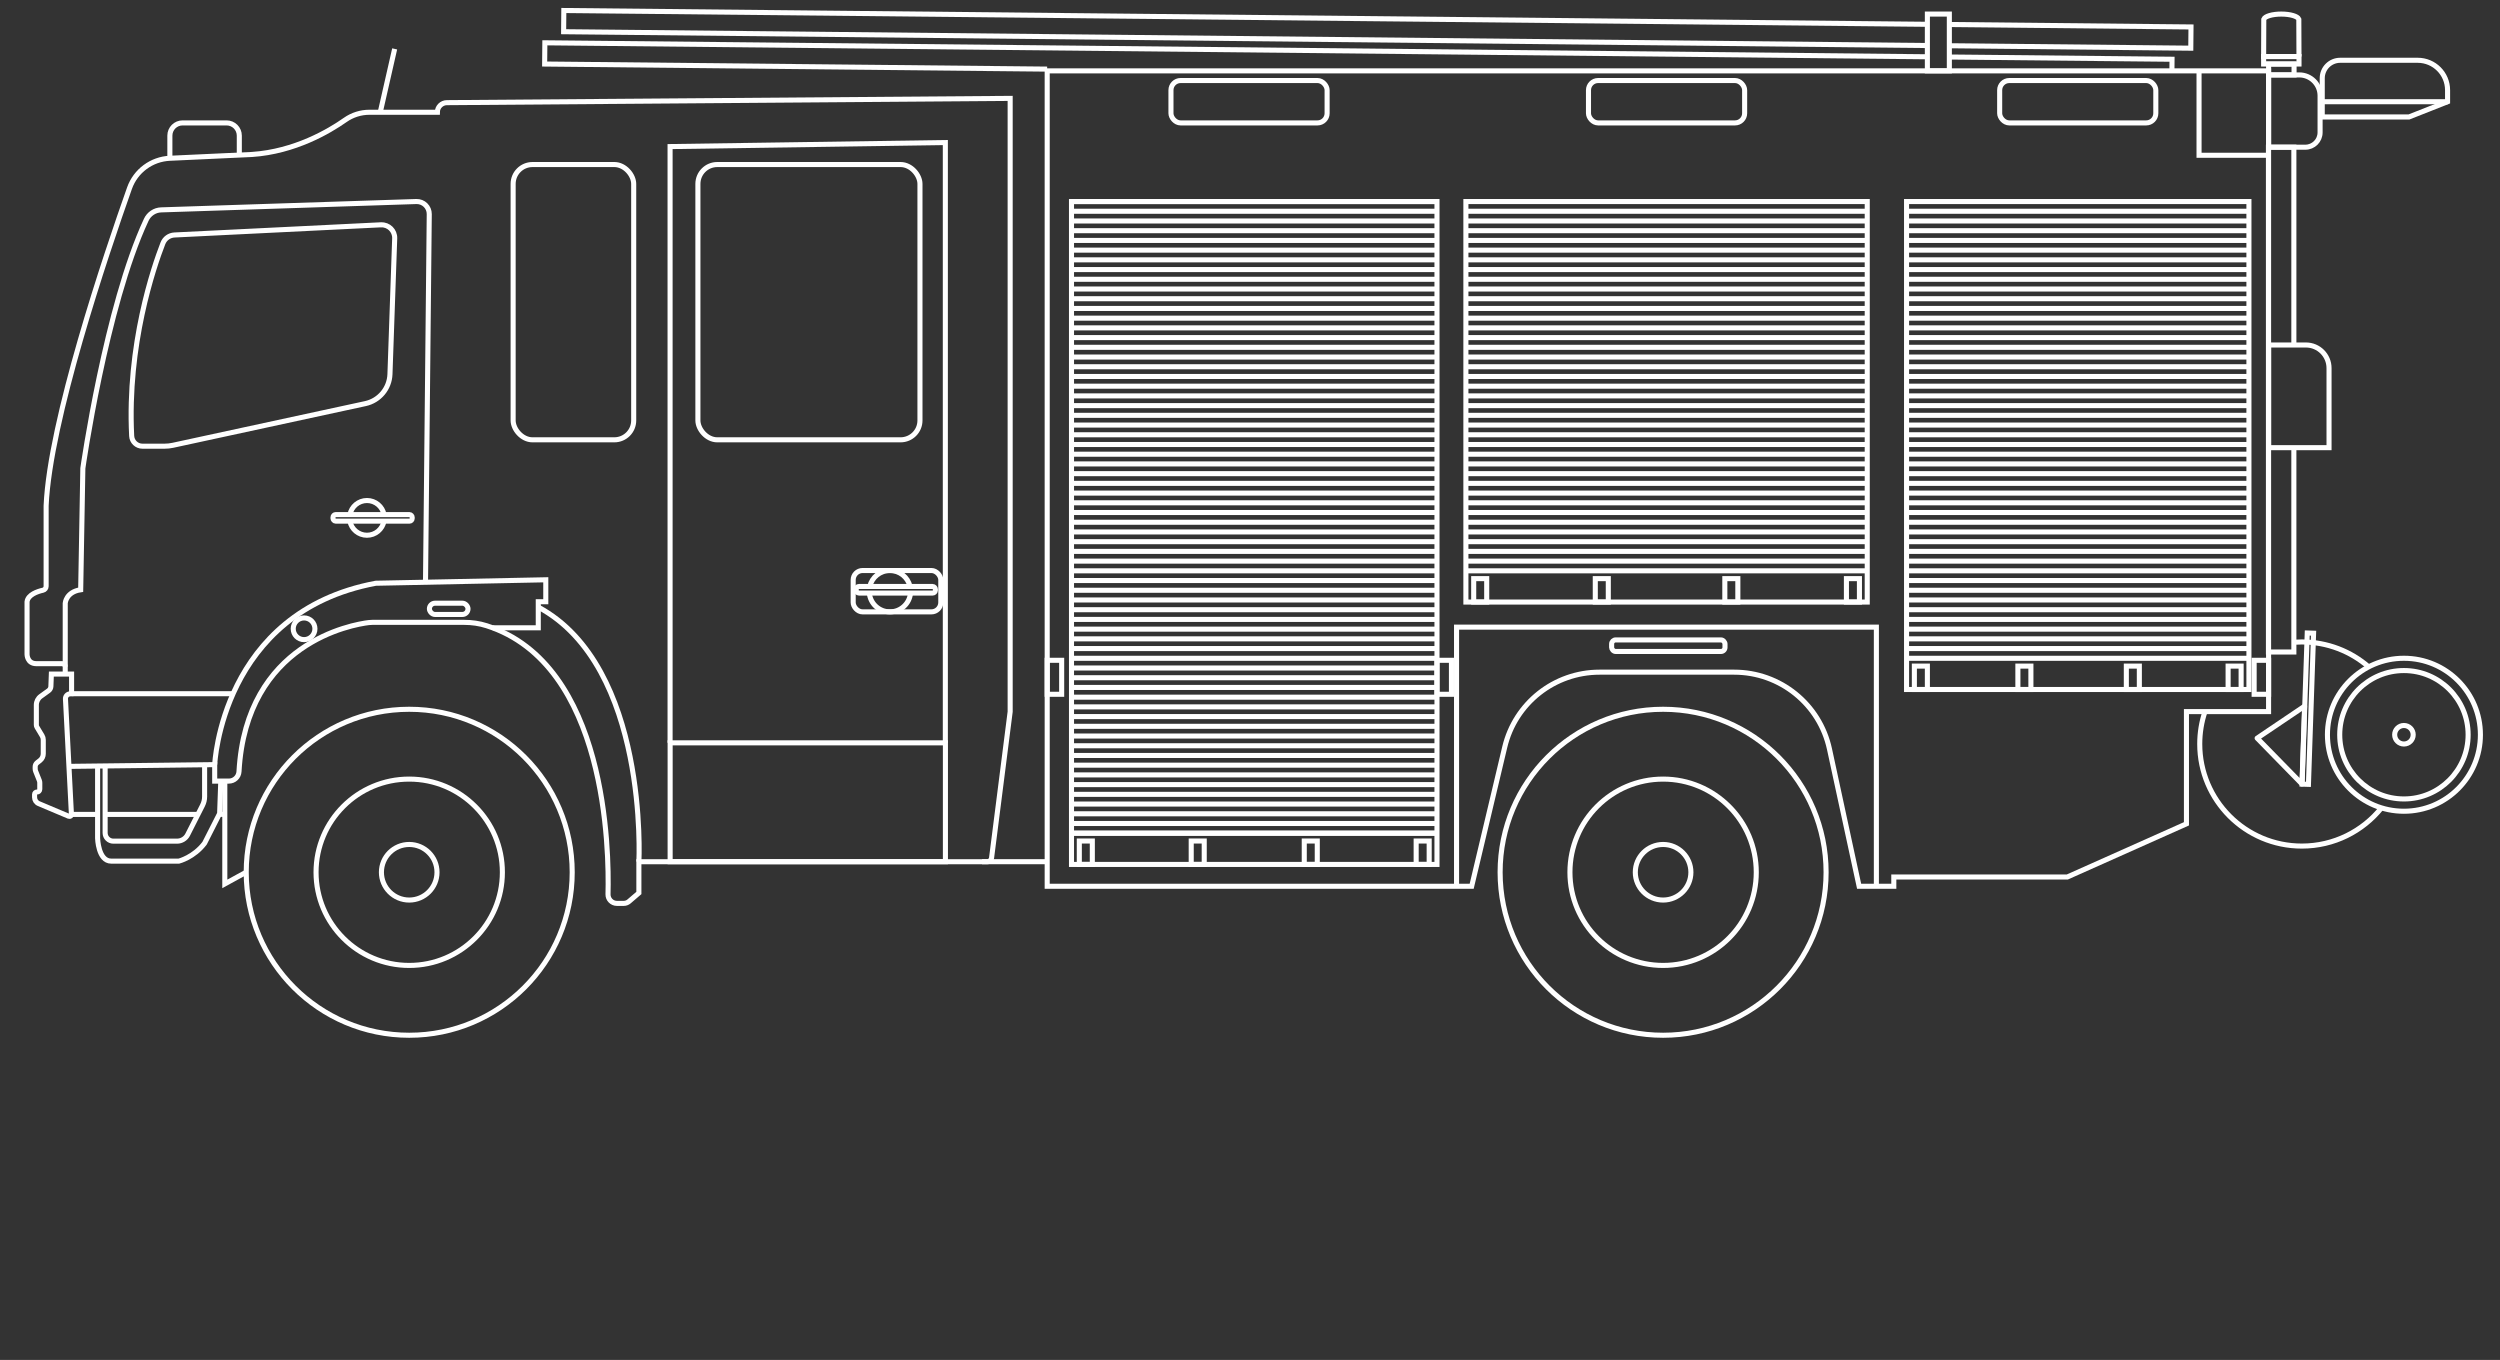 <?xml version="1.0" encoding="UTF-8" standalone="no"?>
<svg
   xmlns:dc="http://purl.org/dc/elements/1.1/"
   xmlns:cc="http://creativecommons.org/ns#"
   xmlns:rdf="http://www.w3.org/1999/02/22-rdf-syntax-ns#"
   xmlns:svg="http://www.w3.org/2000/svg"
   xmlns="http://www.w3.org/2000/svg"
   xmlns:sodipodi="http://sodipodi.sourceforge.net/DTD/sodipodi-0.dtd"
   xmlns:inkscape="http://www.inkscape.org/namespaces/inkscape"
   id="Ebene_2"
   viewBox="0 0 1101.94 599.44"
   version="1.1"
   sodipodi:docname="vector-1-46.svg"
   inkscape:version="0.92.4 (5da689c313, 2019-01-14)">
  <rect x="0" y="0" width="1101.94" height="599.44" fill="#333333" stroke="none"/>
  <sodipodi:namedview
     pagecolor="#ffffff"
     bordercolor="#666666"
     borderopacity="1"
     objecttolerance="10"
     gridtolerance="10"
     guidetolerance="10"
     inkscape:pageopacity="0"
     inkscape:pageshadow="2"
     inkscape:window-width="1920"
     inkscape:window-height="1017"
     id="namedview1749"
     showgrid="false"
     inkscape:zoom="0.91441205"
     inkscape:cx="417.74878"
     inkscape:cy="198.96818"
     inkscape:window-x="-8"
     inkscape:window-y="-8"
     inkscape:window-maximized="1"
     inkscape:current-layer="Ebene_2" />
  <defs
     id="defs1286">
    <style
       id="style1284">.cls-1{stroke-linejoin:round;}.cls-1,.cls-2{fill:none;stroke:#fff;stroke-width:1.6px;}.cls-2{stroke-miterlimit:10;}</style>
  </defs>
  <rect
     class="cls-2"
     x="307.617"
     y="72.525"
     width="97.88"
     height="121.338"
     rx="8.534"
     ry="8.534"
     id="rect1288"
     style="fill:none;stroke:#ffffff;stroke-width:2.235;stroke-miterlimit:9.974;stroke-dasharray:none" />
  <rect
     class="cls-2"
     x="226.175"
     y="72.525"
     width="53.144"
     height="121.338"
     rx="8.534"
     ry="8.534"
     id="rect1290"
     style="fill:none;stroke:#ffffff;stroke-width:2.235;stroke-miterlimit:9.974;stroke-dasharray:none" />
  <path
     class="cls-2"
     d="m 167.915,99.091 -91.02,4.485 c -2.271,0.115 -4.256,1.537 -5.082,3.659 -4.141,10.668 -15.795,44.667 -13.776,84.929 0.126,2.524 2.214,4.508 4.737,4.508 h 9.773 c 1.216,0 2.443,-0.126 3.636,-0.39 l 84.861,-18.376 c 6.148,-1.331 10.622,-6.676 10.84,-12.962 l 2.088,-59.889 c 0.115,-3.372 -2.673,-6.125 -6.045,-5.953 z"
     id="path1292"
     inkscape:connector-curvature="0"
     style="fill:none;stroke:#ffffff;stroke-width:2.235;stroke-miterlimit:9.974;stroke-dasharray:none" />
  <path
     class="cls-2"
     d="m 28.752,297.099 h 2.799 v 8.672 l -0.769,0.069 c -1.136,0.103 -1.984,1.09 -1.927,2.225 l 2.627,50.907 c 0.034,0.619 -0.596,1.067 -1.17,0.826 l -13.237,-5.586 c -1.113,-0.47 -1.835,-1.56 -1.835,-2.764 v -1.285 c 0,-0.585 0.47,-1.055 1.055,-1.055 v 0 c 0.688,0 1.239,-0.562 1.239,-1.239 v -2.822 c 0,-0.344 -0.069,-0.688 -0.195,-1.021 l -1.629,-4.084 c -0.138,-0.344 -0.206,-0.711 -0.206,-1.09 v -0.883 c 0,-0.688 0.321,-1.342 0.86,-1.778 l 1.273,-0.998 c 0.906,-0.711 1.434,-1.801 1.434,-2.959 v -6.148 c 0,-0.619 -0.172,-1.227 -0.482,-1.755 l -2.306,-3.843 c -0.172,-0.287 -0.264,-0.619 -0.264,-0.952 v -8.81 c 0,-1.503 0.723,-2.925 1.95,-3.808 l 3.453,-2.489 c 0.608,-0.436 0.986,-1.136 1.009,-1.881 l 0.206,-5.437 h 6.114 v -3.246 c 0,-0.734 -0.596,-1.342 -1.342,-1.342 H 16.008 c -4.084,0 -4.084,-4.084 -4.084,-4.084 v -23.194 c 0.379,-3.177 4.714,-4.577 7.009,-5.093 0.826,-0.184 1.399,-0.918 1.399,-1.766 v -35.456 c 1.606,-37.383 26.36,-110.67 36.752,-139.989 2.696,-7.605 9.727,-12.813 17.78,-13.18 l 36.213,-1.675 c 18.858,-1.273 33.999,-10.232 41.1,-15.233 3.132,-2.202 6.859,-3.372 10.691,-3.372 h 29.904 c 0,-2.329 1.881,-4.221 4.21,-4.233 l 248.273,-1.881 v 270.331 l -8.19,64.408 c -0.126,0.998 -0.975,1.732 -1.973,1.732 H 281.602 v 13.765 l -4.347,3.728 c -0.642,0.551 -1.468,0.86 -2.329,0.86 h -2.994 c -2.214,0 -3.992,-1.812 -3.934,-4.026 C 268.514,374.94 267.55,292.786 214.509,275.81 c -3.2,-1.021 -6.55,-1.491 -9.899,-1.491 h -40.457 c -0.528,0 -1.055,0.035 -1.571,0.092 -7.032,0.86 -54.062,8.718 -57.239,65.67 v 0 c -0.138,2.363 -2.099,4.21 -4.474,4.21 h -6.24 c 0,0 0,-7.261 0,-7.261 l -64.259,0.769"
     id="path1294"
     inkscape:connector-curvature="0"
     style="fill:none;stroke:#ffffff;stroke-width:2.235;stroke-miterlimit:9.974;stroke-dasharray:none" />
  <rect
     class="cls-2"
     x="295.378"
     y="327.428"
     width="121.338"
     height="52.387"
     id="rect1296"
     style="fill:none;stroke:#ffffff;stroke-width:2.235;stroke-miterlimit:9.974;stroke-dasharray:none" />
  <polyline
     class="cls-2"
     points="326.72 408.31 326.72 179.2 432.5 177.65 432.5 408.31"
     id="polyline1298"
     transform="matrix(1.147,0,0,1.147,-79.394,-140.934)"
     style="fill:none;stroke:#ffffff;stroke-width:1.948;stroke-miterlimit:9.974;stroke-dasharray:none" />
  <path
     class="cls-2"
     d="m 94.64,336.995 c 0,0 2.937,-67.173 70.992,-79.917 l 74.938,-1.526 v 9.681 h -3.315 v 11.471 h -20.062"
     id="path1300"
     inkscape:connector-curvature="0"
     style="fill:none;stroke:#ffffff;stroke-width:2.235;stroke-miterlimit:9.974;stroke-dasharray:none" />
  <path
     class="cls-2"
     d="m 281.613,379.815 c 0,0 4.393,-86.031 -44.357,-112.218"
     id="path1302"
     inkscape:connector-curvature="0"
     style="fill:none;stroke:#ffffff;stroke-width:2.235;stroke-miterlimit:9.974;stroke-dasharray:none" />
  <circle
     class="cls-2"
     cx="134.031"
     cy="277.152"
     r="4.783"
     id="circle1304"
     style="fill:none;stroke:#ffffff;stroke-width:2.235;stroke-miterlimit:9.974;stroke-dasharray:none" />
  <rect
     class="cls-2"
     x="189.274"
     y="265.876"
     width="17.011"
     height="4.967"
     rx="2.489"
     ry="2.489"
     id="rect1306"
     style="fill:none;stroke:#ffffff;stroke-width:2.235;stroke-miterlimit:9.974;stroke-dasharray:none" />
  <line
     class="cls-2"
     x1="31.551"
     y1="305.771"
     x2="102.75"
     y2="305.771"
     id="line1308"
     style="fill:none;stroke:#ffffff;stroke-width:2.235;stroke-miterlimit:9.974;stroke-dasharray:none" />
  <path
     class="cls-2"
     d="m 28.752,293.853 v -27.977 c 0,0 0.321,-4.967 6.814,-5.93 l 0.952,-53.534 c 0,0 10.106,-71.302 27.943,-109.523 1.204,-2.581 3.728,-4.29 6.573,-4.382 l 112.482,-3.682 c 3.132,-0.103 5.724,2.432 5.689,5.563 l -1.652,162.231"
     id="path1310"
     inkscape:connector-curvature="0"
     style="fill:none;stroke:#ffffff;stroke-width:2.235;stroke-miterlimit:9.974;stroke-dasharray:none" />
  <path
     class="cls-2"
     d="m 105.48,68.327 v -8.546 c 0,-3.097 -2.512,-5.609 -5.609,-5.609 H 80.485 c -3.097,0 -5.609,2.512 -5.609,5.609 v 9.968"
     id="path1312"
     inkscape:connector-curvature="0"
     style="fill:none;stroke:#ffffff;stroke-width:2.235;stroke-miterlimit:9.974;stroke-dasharray:none" />
  <line
     class="cls-2"
     x1="167.606"
     y1="49.458"
     x2="173.96"
     y2="21.549"
     id="line1314"
     style="fill:none;stroke:#ffffff;stroke-width:2.235;stroke-miterlimit:9.974;stroke-dasharray:none" />
  <path
     class="cls-2"
     d="m 461.578,31.231 h 538.357 v 282.433 h -36.202 v 49.45 l -52.513,23.446 h -76.475 v 4.084 h -15.291 l -13.065,-60.485 c -4.279,-19.776 -21.76,-33.885 -41.994,-33.885 h -59.338 c -19.902,0 -37.2,13.662 -41.799,33.024 l -14.579,61.346 H 461.578 Z"
     id="path1316"
     inkscape:connector-curvature="0"
     style="fill:none;stroke:#ffffff;stroke-width:2.235;stroke-miterlimit:9.974;stroke-dasharray:none" />
  <polyline
     class="cls-2"
     points="628.95 463.43 628.95 363.87 790.28 363.87 790.28 463.43"
     id="polyline1318"
     transform="matrix(1.147,0,0,1.147,-79.394,-140.934)"
     style="fill:none;stroke:#ffffff;stroke-width:1.948;stroke-miterlimit:9.974;stroke-dasharray:none" />
  <rect
     class="cls-2"
     x="472.291"
     y="88.837"
     width="161.095"
     height="292.183"
     id="rect1320"
     style="fill:none;stroke:#ffffff;stroke-width:2.235;stroke-miterlimit:9.974;stroke-dasharray:none" />
  <rect
     class="cls-2"
     x="646.131"
     y="88.837"
     width="176.902"
     height="176.535"
     id="rect1322"
     style="fill:none;stroke:#ffffff;stroke-width:2.235;stroke-miterlimit:9.974;stroke-dasharray:none" />
  <rect
     class="cls-2"
     x="840.365"
     y="88.837"
     width="150.909"
     height="215.077"
     id="rect1324"
     style="fill:none;stroke:#ffffff;stroke-width:2.235;stroke-miterlimit:9.974;stroke-dasharray:none" />
  <rect
     class="cls-2"
     x="516.133"
     y="35.498"
     width="68.824"
     height="18.674"
     rx="4.233"
     ry="4.233"
     id="rect1326"
     style="fill:none;stroke:#ffffff;stroke-width:2.235;stroke-miterlimit:9.974;stroke-dasharray:none" />
  <rect
     class="cls-2"
     x="700.169"
     y="35.498"
     width="68.824"
     height="18.674"
     rx="4.233"
     ry="4.233"
     id="rect1328"
     style="fill:none;stroke:#ffffff;stroke-width:2.235;stroke-miterlimit:9.974;stroke-dasharray:none" />
  <rect
     class="cls-2"
     x="881.407"
     y="35.498"
     width="68.824"
     height="18.674"
     rx="4.233"
     ry="4.233"
     id="rect1330"
     style="fill:none;stroke:#ffffff;stroke-width:2.235;stroke-miterlimit:9.974;stroke-dasharray:none" />
  <polyline
     class="cls-2"
     points="914.28 150.09 914.28 182.54 940.95 182.54"
     id="polyline1332"
     transform="matrix(1.147,0,0,1.147,-79.394,-140.934)"
     style="fill:none;stroke:#ffffff;stroke-width:1.948;stroke-miterlimit:9.974;stroke-dasharray:none" />
  <circle
     class="cls-2"
     cx="180.372"
     cy="384.472"
     r="12.251"
     id="circle1334"
     style="fill:none;stroke:#ffffff;stroke-width:2.235;stroke-miterlimit:9.974;stroke-dasharray:none" />
  <circle
     class="cls-2"
     cx="180.372"
     cy="384.472"
     r="41.065"
     id="circle1336"
     style="fill:none;stroke:#ffffff;stroke-width:2.235;stroke-miterlimit:9.974;stroke-dasharray:none" />
  <circle
     class="cls-2"
     cx="180.372"
     cy="384.472"
     r="71.841"
     id="circle1338"
     style="fill:none;stroke:#ffffff;stroke-width:2.235;stroke-miterlimit:9.974;stroke-dasharray:none" />
  <circle
     class="cls-2"
     cx="733.056"
     cy="384.472"
     r="12.251"
     id="circle1340"
     style="fill:none;stroke:#ffffff;stroke-width:2.235;stroke-miterlimit:9.974;stroke-dasharray:none" />
  <circle
     class="cls-2"
     cx="733.056"
     cy="384.472"
     r="41.065"
     id="circle1342"
     style="fill:none;stroke:#ffffff;stroke-width:2.235;stroke-miterlimit:9.974;stroke-dasharray:none" />
  <circle
     class="cls-2"
     cx="733.056"
     cy="384.472"
     r="71.841"
     id="circle1344"
     style="fill:none;stroke:#ffffff;stroke-width:2.235;stroke-miterlimit:9.974;stroke-dasharray:none" />
  <polyline
     class="cls-2"
     points="153.22 435.81 155.61 435.81 155.61 422.98 155.61 462.54 163.83 458.04"
     id="polyline1346"
     transform="matrix(1.147,0,0,1.147,-79.394,-140.934)"
     style="fill:none;stroke:#ffffff;stroke-width:1.948;stroke-miterlimit:9.974;stroke-dasharray:none" />
  <line
     class="cls-2"
     x1="46.497"
     y1="358.973"
     x2="87.024"
     y2="358.973"
     id="line1348"
     style="fill:none;stroke:#ffffff;stroke-width:2.235;stroke-miterlimit:9.974;stroke-dasharray:none" />
  <line
     class="cls-2"
     x1="31.482"
     y1="358.973"
     x2="42.861"
     y2="358.973"
     id="line1350"
     style="fill:none;stroke:#ffffff;stroke-width:2.235;stroke-miterlimit:9.974;stroke-dasharray:none" />
  <path
     class="cls-2"
     d="m 46.337,337.568 v 29.56 c 0,2.007 1.629,3.636 3.636,3.636 h 28.057 c 1.984,0 3.808,-1.113 4.703,-2.891 l 6.527,-12.87 c 0.608,-1.204 0.929,-2.524 0.929,-3.877 v -14.143"
     id="path1352"
     inkscape:connector-curvature="0"
     style="fill:none;stroke:#ffffff;stroke-width:2.235;stroke-miterlimit:9.974;stroke-dasharray:none" />
  <path
     class="cls-2"
     d="m 43.022,337.603 v 31.889 c 0,0 0.252,10.071 5.988,10.071 h 29.824 c 0,0 6.63,-1.652 11.345,-7.903 l 6.63,-13.077 0.505,-14.327"
     id="path1354"
     inkscape:connector-curvature="0"
     style="fill:none;stroke:#ffffff;stroke-width:2.235;stroke-miterlimit:9.974;stroke-dasharray:none" />
  <line
     class="cls-2"
     x1="432.844"
     y1="379.815"
     x2="461.578"
     y2="379.815"
     id="line1356"
     style="fill:none;stroke:#ffffff;stroke-width:2.235;stroke-miterlimit:9.974;stroke-dasharray:none" />
  <line
     class="cls-2"
     x1="472.096"
     y1="93.115"
     x2="633.387"
     y2="93.115"
     id="line1358"
     style="fill:none;stroke:#ffffff;stroke-width:2.235;stroke-miterlimit:9.974;stroke-dasharray:none" />
  <line
     class="cls-2"
     x1="472.096"
     y1="97.405"
     x2="633.387"
     y2="97.405"
     id="line1360"
     style="fill:none;stroke:#ffffff;stroke-width:2.235;stroke-miterlimit:9.974;stroke-dasharray:none" />
  <line
     class="cls-2"
     x1="472.096"
     y1="101.684"
     x2="633.387"
     y2="101.684"
     id="line1362"
     style="fill:none;stroke:#ffffff;stroke-width:2.235;stroke-miterlimit:9.974;stroke-dasharray:none" />
  <line
     class="cls-2"
     x1="472.096"
     y1="105.974"
     x2="633.387"
     y2="105.974"
     id="line1364"
     style="fill:none;stroke:#ffffff;stroke-width:2.235;stroke-miterlimit:9.974;stroke-dasharray:none" />
  <line
     class="cls-2"
     x1="472.096"
     y1="110.252"
     x2="633.387"
     y2="110.252"
     id="line1366"
     style="fill:none;stroke:#ffffff;stroke-width:2.235;stroke-miterlimit:9.974;stroke-dasharray:none" />
  <line
     class="cls-2"
     x1="472.096"
     y1="114.531"
     x2="633.387"
     y2="114.531"
     id="line1368"
     style="fill:none;stroke:#ffffff;stroke-width:2.235;stroke-miterlimit:9.974;stroke-dasharray:none" />
  <line
     class="cls-2"
     x1="472.096"
     y1="118.821"
     x2="633.387"
     y2="118.821"
     id="line1370"
     style="fill:none;stroke:#ffffff;stroke-width:2.235;stroke-miterlimit:9.974;stroke-dasharray:none" />
  <line
     class="cls-2"
     x1="472.096"
     y1="123.1"
     x2="633.387"
     y2="123.1"
     id="line1372"
     style="fill:none;stroke:#ffffff;stroke-width:2.235;stroke-miterlimit:9.974;stroke-dasharray:none" />
  <line
     class="cls-2"
     x1="472.096"
     y1="127.39"
     x2="633.387"
     y2="127.39"
     id="line1374"
     style="fill:none;stroke:#ffffff;stroke-width:2.235;stroke-miterlimit:9.974;stroke-dasharray:none" />
  <line
     class="cls-2"
     x1="472.096"
     y1="131.668"
     x2="633.387"
     y2="131.668"
     id="line1376"
     style="fill:none;stroke:#ffffff;stroke-width:2.235;stroke-miterlimit:9.974;stroke-dasharray:none" />
  <line
     class="cls-2"
     x1="472.096"
     y1="135.958"
     x2="633.387"
     y2="135.958"
     id="line1378"
     style="fill:none;stroke:#ffffff;stroke-width:2.235;stroke-miterlimit:9.974;stroke-dasharray:none" />
  <line
     class="cls-2"
     x1="472.096"
     y1="140.237"
     x2="633.387"
     y2="140.237"
     id="line1380"
     style="fill:none;stroke:#ffffff;stroke-width:2.235;stroke-miterlimit:9.974;stroke-dasharray:none" />
  <line
     class="cls-2"
     x1="472.096"
     y1="144.516"
     x2="633.387"
     y2="144.516"
     id="line1382"
     style="fill:none;stroke:#ffffff;stroke-width:2.235;stroke-miterlimit:9.974;stroke-dasharray:none" />
  <line
     class="cls-2"
     x1="472.096"
     y1="148.806"
     x2="633.387"
     y2="148.806"
     id="line1384"
     style="fill:none;stroke:#ffffff;stroke-width:2.235;stroke-miterlimit:9.974;stroke-dasharray:none" />
  <line
     class="cls-2"
     x1="472.096"
     y1="153.084"
     x2="633.387"
     y2="153.084"
     id="line1386"
     style="fill:none;stroke:#ffffff;stroke-width:2.235;stroke-miterlimit:9.974;stroke-dasharray:none" />
  <line
     class="cls-2"
     x1="472.096"
     y1="157.374"
     x2="633.387"
     y2="157.374"
     id="line1388"
     style="fill:none;stroke:#ffffff;stroke-width:2.235;stroke-miterlimit:9.974;stroke-dasharray:none" />
  <line
     class="cls-2"
     x1="472.096"
     y1="161.653"
     x2="633.387"
     y2="161.653"
     id="line1390"
     style="fill:none;stroke:#ffffff;stroke-width:2.235;stroke-miterlimit:9.974;stroke-dasharray:none" />
  <line
     class="cls-2"
     x1="472.096"
     y1="165.943"
     x2="633.387"
     y2="165.943"
     id="line1392"
     style="fill:none;stroke:#ffffff;stroke-width:2.235;stroke-miterlimit:9.974;stroke-dasharray:none" />
  <line
     class="cls-2"
     x1="472.096"
     y1="170.222"
     x2="633.387"
     y2="170.222"
     id="line1394"
     style="fill:none;stroke:#ffffff;stroke-width:2.235;stroke-miterlimit:9.974;stroke-dasharray:none" />
  <line
     class="cls-2"
     x1="472.096"
     y1="174.5"
     x2="633.387"
     y2="174.5"
     id="line1396"
     style="fill:none;stroke:#ffffff;stroke-width:2.235;stroke-miterlimit:9.974;stroke-dasharray:none" />
  <line
     class="cls-2"
     x1="472.096"
     y1="178.79"
     x2="633.387"
     y2="178.79"
     id="line1398"
     style="fill:none;stroke:#ffffff;stroke-width:2.235;stroke-miterlimit:9.974;stroke-dasharray:none" />
  <line
     class="cls-2"
     x1="472.096"
     y1="183.069"
     x2="633.387"
     y2="183.069"
     id="line1400"
     style="fill:none;stroke:#ffffff;stroke-width:2.235;stroke-miterlimit:9.974;stroke-dasharray:none" />
  <line
     class="cls-2"
     x1="472.096"
     y1="187.359"
     x2="633.387"
     y2="187.359"
     id="line1402"
     style="fill:none;stroke:#ffffff;stroke-width:2.235;stroke-miterlimit:9.974;stroke-dasharray:none" />
  <line
     class="cls-2"
     x1="472.096"
     y1="191.637"
     x2="633.387"
     y2="191.637"
     id="line1404"
     style="fill:none;stroke:#ffffff;stroke-width:2.235;stroke-miterlimit:9.974;stroke-dasharray:none" />
  <line
     class="cls-2"
     x1="472.096"
     y1="195.927"
     x2="633.387"
     y2="195.927"
     id="line1406"
     style="fill:none;stroke:#ffffff;stroke-width:2.235;stroke-miterlimit:9.974;stroke-dasharray:none" />
  <line
     class="cls-2"
     x1="472.096"
     y1="200.206"
     x2="633.387"
     y2="200.206"
     id="line1408"
     style="fill:none;stroke:#ffffff;stroke-width:2.235;stroke-miterlimit:9.974;stroke-dasharray:none" />
  <line
     class="cls-2"
     x1="472.096"
     y1="204.485"
     x2="633.387"
     y2="204.485"
     id="line1410"
     style="fill:none;stroke:#ffffff;stroke-width:2.235;stroke-miterlimit:9.974;stroke-dasharray:none" />
  <line
     class="cls-2"
     x1="472.096"
     y1="213.053"
     x2="633.387"
     y2="213.053"
     id="line1412"
     style="fill:none;stroke:#ffffff;stroke-width:2.235;stroke-miterlimit:9.974;stroke-dasharray:none" />
  <line
     class="cls-2"
     x1="472.096"
     y1="217.343"
     x2="633.387"
     y2="217.343"
     id="line1414"
     style="fill:none;stroke:#ffffff;stroke-width:2.235;stroke-miterlimit:9.974;stroke-dasharray:none" />
  <line
     class="cls-2"
     x1="472.096"
     y1="221.622"
     x2="633.387"
     y2="221.622"
     id="line1416"
     style="fill:none;stroke:#ffffff;stroke-width:2.235;stroke-miterlimit:9.974;stroke-dasharray:none" />
  <line
     class="cls-2"
     x1="472.096"
     y1="225.901"
     x2="633.387"
     y2="225.901"
     id="line1418"
     style="fill:none;stroke:#ffffff;stroke-width:2.235;stroke-miterlimit:9.974;stroke-dasharray:none" />
  <line
     class="cls-2"
     x1="472.096"
     y1="230.191"
     x2="633.387"
     y2="230.191"
     id="line1420"
     style="fill:none;stroke:#ffffff;stroke-width:2.235;stroke-miterlimit:9.974;stroke-dasharray:none" />
  <line
     class="cls-2"
     x1="472.096"
     y1="234.469"
     x2="633.387"
     y2="234.469"
     id="line1422"
     style="fill:none;stroke:#ffffff;stroke-width:2.235;stroke-miterlimit:9.974;stroke-dasharray:none" />
  <line
     class="cls-2"
     x1="472.096"
     y1="238.759"
     x2="633.387"
     y2="238.759"
     id="line1424"
     style="fill:none;stroke:#ffffff;stroke-width:2.235;stroke-miterlimit:9.974;stroke-dasharray:none" />
  <line
     class="cls-2"
     x1="472.096"
     y1="243.038"
     x2="633.387"
     y2="243.038"
     id="line1426"
     style="fill:none;stroke:#ffffff;stroke-width:2.235;stroke-miterlimit:9.974;stroke-dasharray:none" />
  <line
     class="cls-2"
     x1="472.096"
     y1="247.328"
     x2="633.387"
     y2="247.328"
     id="line1428"
     style="fill:none;stroke:#ffffff;stroke-width:2.235;stroke-miterlimit:9.974;stroke-dasharray:none" />
  <line
     class="cls-2"
     x1="472.096"
     y1="251.606"
     x2="633.387"
     y2="251.606"
     id="line1430"
     style="fill:none;stroke:#ffffff;stroke-width:2.235;stroke-miterlimit:9.974;stroke-dasharray:none" />
  <line
     class="cls-2"
     x1="472.096"
     y1="255.885"
     x2="633.387"
     y2="255.885"
     id="line1432"
     style="fill:none;stroke:#ffffff;stroke-width:2.235;stroke-miterlimit:9.974;stroke-dasharray:none" />
  <line
     class="cls-2"
     x1="472.096"
     y1="260.175"
     x2="633.387"
     y2="260.175"
     id="line1434"
     style="fill:none;stroke:#ffffff;stroke-width:2.235;stroke-miterlimit:9.974;stroke-dasharray:none" />
  <line
     class="cls-2"
     x1="472.096"
     y1="264.454"
     x2="633.387"
     y2="264.454"
     id="line1436"
     style="fill:none;stroke:#ffffff;stroke-width:2.235;stroke-miterlimit:9.974;stroke-dasharray:none" />
  <line
     class="cls-2"
     x1="472.096"
     y1="268.744"
     x2="633.387"
     y2="268.744"
     id="line1438"
     style="fill:none;stroke:#ffffff;stroke-width:2.235;stroke-miterlimit:9.974;stroke-dasharray:none" />
  <line
     class="cls-2"
     x1="472.096"
     y1="273.022"
     x2="633.387"
     y2="273.022"
     id="line1440"
     style="fill:none;stroke:#ffffff;stroke-width:2.235;stroke-miterlimit:9.974;stroke-dasharray:none" />
  <line
     class="cls-2"
     x1="472.096"
     y1="277.312"
     x2="633.387"
     y2="277.312"
     id="line1442"
     style="fill:none;stroke:#ffffff;stroke-width:2.235;stroke-miterlimit:9.974;stroke-dasharray:none" />
  <line
     class="cls-2"
     x1="472.096"
     y1="281.591"
     x2="633.387"
     y2="281.591"
     id="line1444"
     style="fill:none;stroke:#ffffff;stroke-width:2.235;stroke-miterlimit:9.974;stroke-dasharray:none" />
  <line
     class="cls-2"
     x1="472.096"
     y1="285.87"
     x2="633.387"
     y2="285.87"
     id="line1446"
     style="fill:none;stroke:#ffffff;stroke-width:2.235;stroke-miterlimit:9.974;stroke-dasharray:none" />
  <line
     class="cls-2"
     x1="472.096"
     y1="290.16"
     x2="633.387"
     y2="290.16"
     id="line1448"
     style="fill:none;stroke:#ffffff;stroke-width:2.235;stroke-miterlimit:9.974;stroke-dasharray:none" />
  <line
     class="cls-2"
     x1="472.096"
     y1="294.438"
     x2="633.387"
     y2="294.438"
     id="line1450"
     style="fill:none;stroke:#ffffff;stroke-width:2.235;stroke-miterlimit:9.974;stroke-dasharray:none" />
  <line
     class="cls-2"
     x1="472.096"
     y1="298.728"
     x2="633.387"
     y2="298.728"
     id="line1452"
     style="fill:none;stroke:#ffffff;stroke-width:2.235;stroke-miterlimit:9.974;stroke-dasharray:none" />
  <line
     class="cls-2"
     x1="472.096"
     y1="303.007"
     x2="633.387"
     y2="303.007"
     id="line1454"
     style="fill:none;stroke:#ffffff;stroke-width:2.235;stroke-miterlimit:9.974;stroke-dasharray:none" />
  <line
     class="cls-2"
     x1="472.096"
     y1="307.297"
     x2="633.387"
     y2="307.297"
     id="line1456"
     style="fill:none;stroke:#ffffff;stroke-width:2.235;stroke-miterlimit:9.974;stroke-dasharray:none" />
  <line
     class="cls-2"
     x1="472.096"
     y1="311.576"
     x2="633.387"
     y2="311.576"
     id="line1458"
     style="fill:none;stroke:#ffffff;stroke-width:2.235;stroke-miterlimit:9.974;stroke-dasharray:none" />
  <line
     class="cls-2"
     x1="472.096"
     y1="315.854"
     x2="633.387"
     y2="315.854"
     id="line1460"
     style="fill:none;stroke:#ffffff;stroke-width:2.235;stroke-miterlimit:9.974;stroke-dasharray:none" />
  <line
     class="cls-2"
     x1="472.096"
     y1="320.144"
     x2="633.387"
     y2="320.144"
     id="line1462"
     style="fill:none;stroke:#ffffff;stroke-width:2.235;stroke-miterlimit:9.974;stroke-dasharray:none" />
  <line
     class="cls-2"
     x1="472.096"
     y1="324.423"
     x2="633.387"
     y2="324.423"
     id="line1464"
     style="fill:none;stroke:#ffffff;stroke-width:2.235;stroke-miterlimit:9.974;stroke-dasharray:none" />
  <line
     class="cls-2"
     x1="472.096"
     y1="328.713"
     x2="633.387"
     y2="328.713"
     id="line1466"
     style="fill:none;stroke:#ffffff;stroke-width:2.235;stroke-miterlimit:9.974;stroke-dasharray:none" />
  <line
     class="cls-2"
     x1="472.096"
     y1="332.991"
     x2="633.387"
     y2="332.991"
     id="line1468"
     style="fill:none;stroke:#ffffff;stroke-width:2.235;stroke-miterlimit:9.974;stroke-dasharray:none" />
  <line
     class="cls-2"
     x1="472.096"
     y1="208.775"
     x2="633.387"
     y2="208.775"
     id="line1470"
     style="fill:none;stroke:#ffffff;stroke-width:2.235;stroke-miterlimit:9.974;stroke-dasharray:none" />
  <line
     class="cls-2"
     x1="472.096"
     y1="337.27"
     x2="633.387"
     y2="337.27"
     id="line1472"
     style="fill:none;stroke:#ffffff;stroke-width:2.235;stroke-miterlimit:9.974;stroke-dasharray:none" />
  <line
     class="cls-2"
     x1="472.188"
     y1="341.56"
     x2="633.478"
     y2="341.56"
     id="line1474"
     style="fill:none;stroke:#ffffff;stroke-width:2.235;stroke-miterlimit:9.974;stroke-dasharray:none" />
  <line
     class="cls-2"
     x1="472.188"
     y1="345.839"
     x2="633.478"
     y2="345.839"
     id="line1476"
     style="fill:none;stroke:#ffffff;stroke-width:2.235;stroke-miterlimit:9.974;stroke-dasharray:none" />
  <line
     class="cls-2"
     x1="472.188"
     y1="350.129"
     x2="633.478"
     y2="350.129"
     id="line1478"
     style="fill:none;stroke:#ffffff;stroke-width:2.235;stroke-miterlimit:9.974;stroke-dasharray:none" />
  <line
     class="cls-2"
     x1="472.188"
     y1="354.407"
     x2="633.478"
     y2="354.407"
     id="line1480"
     style="fill:none;stroke:#ffffff;stroke-width:2.235;stroke-miterlimit:9.974;stroke-dasharray:none" />
  <line
     class="cls-2"
     x1="472.188"
     y1="358.697"
     x2="633.478"
     y2="358.697"
     id="line1482"
     style="fill:none;stroke:#ffffff;stroke-width:2.235;stroke-miterlimit:9.974;stroke-dasharray:none" />
  <line
     class="cls-2"
     x1="472.188"
     y1="362.976"
     x2="633.478"
     y2="362.976"
     id="line1484"
     style="fill:none;stroke:#ffffff;stroke-width:2.235;stroke-miterlimit:9.974;stroke-dasharray:none" />
  <line
     class="cls-2"
     x1="472.188"
     y1="367.255"
     x2="633.478"
     y2="367.255"
     id="line1486"
     style="fill:none;stroke:#ffffff;stroke-width:2.235;stroke-miterlimit:9.974;stroke-dasharray:none" />
  <line
     class="cls-2"
     x1="472.188"
     y1="367.255"
     x2="633.478"
     y2="367.255"
     id="line1488"
     style="fill:none;stroke:#ffffff;stroke-width:2.235;stroke-miterlimit:9.974;stroke-dasharray:none" />
  <rect
     class="cls-2"
     x="376.063"
     y="251.469"
     width="38.622"
     height="18.227"
     rx="4.141"
     ry="4.141"
     id="rect1490"
     style="fill:none;stroke:#ffffff;stroke-width:2.235;stroke-miterlimit:9.974;stroke-dasharray:none" />
  <rect
     class="cls-2"
     x="377.394"
     y="258.512"
     width="34.894"
     height="2.891"
     rx="1.193"
     ry="1.193"
     id="rect1492"
     style="fill:none;stroke:#ffffff;stroke-width:2.235;stroke-miterlimit:9.974;stroke-dasharray:none" />
  <path
     class="cls-2"
     d="m 401.333,261.403 c -0.413,4.646 -4.324,8.293 -9.073,8.293 -4.749,0 -8.592,-3.579 -9.073,-8.179"
     id="path1494"
     inkscape:connector-curvature="0"
     style="fill:none;stroke:#ffffff;stroke-width:2.235;stroke-miterlimit:9.974;stroke-dasharray:none" />
  <path
     class="cls-2"
     d="m 383.37,258.512 c 0.941,-4.038 4.554,-7.043 8.878,-7.043 4.324,0 7.869,2.948 8.855,6.928"
     id="path1496"
     inkscape:connector-curvature="0"
     style="fill:none;stroke:#ffffff;stroke-width:2.235;stroke-miterlimit:9.974;stroke-dasharray:none" />
  <rect
     class="cls-2"
     x="146.786"
     y="226.818"
     width="34.894"
     height="2.891"
     rx="1.193"
     ry="1.193"
     id="rect1498"
     style="fill:none;stroke:#ffffff;stroke-width:2.235;stroke-miterlimit:9.974;stroke-dasharray:none" />
  <path
     class="cls-2"
     d="m 169.257,229.72 c -0.677,3.533 -3.785,6.206 -7.513,6.206 -3.728,0 -6.837,-2.673 -7.513,-6.206"
     id="path1500"
     inkscape:connector-curvature="0"
     style="fill:none;stroke:#ffffff;stroke-width:2.235;stroke-miterlimit:9.974;stroke-dasharray:none" />
  <path
     class="cls-2"
     d="m 154.242,226.818 c 0.677,-3.533 3.785,-6.206 7.513,-6.206 3.728,0 6.837,2.673 7.513,6.206"
     id="path1502"
     inkscape:connector-curvature="0"
     style="fill:none;stroke:#ffffff;stroke-width:2.235;stroke-miterlimit:9.974;stroke-dasharray:none" />
  <rect
     class="cls-2"
     x="461.578"
     y="291.043"
     width="6.378"
     height="14.981"
     id="rect1504"
     style="fill:none;stroke:#ffffff;stroke-width:2.235;stroke-miterlimit:9.974;stroke-dasharray:none" />
  <rect
     class="cls-2"
     x="633.387"
     y="291.043"
     width="6.378"
     height="14.981"
     id="rect1506"
     style="fill:none;stroke:#ffffff;stroke-width:2.235;stroke-miterlimit:9.974;stroke-dasharray:none" />
  <rect
     class="cls-2"
     x="993.568"
     y="291.043"
     width="6.378"
     height="14.981"
     id="rect1508"
     style="fill:none;stroke:#ffffff;stroke-width:2.235;stroke-miterlimit:9.974;stroke-dasharray:none" />
  <rect
     class="cls-2"
     x="710.367"
     y="282.061"
     width="49.967"
     height="5.093"
     rx="1.789"
     ry="1.789"
     id="rect1510"
     style="fill:none;stroke:#ffffff;stroke-width:2.235;stroke-miterlimit:9.974;stroke-dasharray:none" />
  <rect
     class="cls-2"
     x="703.163"
     y="255.048"
     width="5.735"
     height="10.312"
     id="rect1512"
     style="fill:none;stroke:#ffffff;stroke-width:2.235;stroke-miterlimit:9.974;stroke-dasharray:none" />
  <rect
     class="cls-2"
     x="760.265"
     y="255.048"
     width="5.735"
     height="10.312"
     id="rect1514"
     style="fill:none;stroke:#ffffff;stroke-width:2.235;stroke-miterlimit:9.974;stroke-dasharray:none" />
  <rect
     class="cls-2"
     x="649.572"
     y="255.048"
     width="5.735"
     height="10.312"
     id="rect1516"
     style="fill:none;stroke:#ffffff;stroke-width:2.235;stroke-miterlimit:9.974;stroke-dasharray:none" />
  <rect
     class="cls-2"
     x="813.856"
     y="255.048"
     width="5.735"
     height="10.312"
     id="rect1518"
     style="fill:none;stroke:#ffffff;stroke-width:2.235;stroke-miterlimit:9.974;stroke-dasharray:none" />
  <rect
     class="cls-2"
     x="475.733"
     y="370.696"
     width="5.735"
     height="10.312"
     id="rect1520"
     style="fill:none;stroke:#ffffff;stroke-width:2.235;stroke-miterlimit:9.974;stroke-dasharray:none" />
  <rect
     class="cls-2"
     x="624.21"
     y="370.696"
     width="5.735"
     height="10.312"
     id="rect1522"
     style="fill:none;stroke:#ffffff;stroke-width:2.235;stroke-miterlimit:9.974;stroke-dasharray:none" />
  <rect
     class="cls-2"
     x="574.886"
     y="370.696"
     width="5.735"
     height="10.312"
     id="rect1524"
     style="fill:none;stroke:#ffffff;stroke-width:2.235;stroke-miterlimit:9.974;stroke-dasharray:none" />
  <rect
     class="cls-2"
     x="525.057"
     y="370.696"
     width="5.735"
     height="10.312"
     id="rect1526"
     style="fill:none;stroke:#ffffff;stroke-width:2.235;stroke-miterlimit:9.974;stroke-dasharray:none" />
  <line
     class="cls-2"
     x1="472.188"
     y1="88.837"
     x2="633.478"
     y2="88.837"
     id="line1528"
     style="fill:none;stroke:#ffffff;stroke-width:2.235;stroke-miterlimit:9.974;stroke-dasharray:none" />
  <line
     class="cls-2"
     x1="646.131"
     y1="93.115"
     x2="823.033"
     y2="93.115"
     id="line1530"
     style="fill:none;stroke:#ffffff;stroke-width:2.235;stroke-miterlimit:9.974;stroke-dasharray:none" />
  <line
     class="cls-2"
     x1="646.131"
     y1="97.405"
     x2="823.033"
     y2="97.405"
     id="line1532"
     style="fill:none;stroke:#ffffff;stroke-width:2.235;stroke-miterlimit:9.974;stroke-dasharray:none" />
  <line
     class="cls-2"
     x1="646.131"
     y1="101.684"
     x2="823.033"
     y2="101.684"
     id="line1534"
     style="fill:none;stroke:#ffffff;stroke-width:2.235;stroke-miterlimit:9.974;stroke-dasharray:none" />
  <line
     class="cls-2"
     x1="646.131"
     y1="105.974"
     x2="823.033"
     y2="105.974"
     id="line1536"
     style="fill:none;stroke:#ffffff;stroke-width:2.235;stroke-miterlimit:9.974;stroke-dasharray:none" />
  <line
     class="cls-2"
     x1="646.131"
     y1="110.252"
     x2="823.033"
     y2="110.252"
     id="line1538"
     style="fill:none;stroke:#ffffff;stroke-width:2.235;stroke-miterlimit:9.974;stroke-dasharray:none" />
  <line
     class="cls-2"
     x1="646.131"
     y1="114.531"
     x2="823.033"
     y2="114.531"
     id="line1540"
     style="fill:none;stroke:#ffffff;stroke-width:2.235;stroke-miterlimit:9.974;stroke-dasharray:none" />
  <line
     class="cls-2"
     x1="646.131"
     y1="118.821"
     x2="823.033"
     y2="118.821"
     id="line1542"
     style="fill:none;stroke:#ffffff;stroke-width:2.235;stroke-miterlimit:9.974;stroke-dasharray:none" />
  <line
     class="cls-2"
     x1="646.131"
     y1="123.1"
     x2="823.033"
     y2="123.1"
     id="line1544"
     style="fill:none;stroke:#ffffff;stroke-width:2.235;stroke-miterlimit:9.974;stroke-dasharray:none" />
  <line
     class="cls-2"
     x1="646.131"
     y1="127.39"
     x2="823.033"
     y2="127.39"
     id="line1546"
     style="fill:none;stroke:#ffffff;stroke-width:2.235;stroke-miterlimit:9.974;stroke-dasharray:none" />
  <line
     class="cls-2"
     x1="646.131"
     y1="131.668"
     x2="823.033"
     y2="131.668"
     id="line1548"
     style="fill:none;stroke:#ffffff;stroke-width:2.235;stroke-miterlimit:9.974;stroke-dasharray:none" />
  <line
     class="cls-2"
     x1="646.131"
     y1="135.958"
     x2="823.033"
     y2="135.958"
     id="line1550"
     style="fill:none;stroke:#ffffff;stroke-width:2.235;stroke-miterlimit:9.974;stroke-dasharray:none" />
  <line
     class="cls-2"
     x1="646.131"
     y1="140.237"
     x2="823.033"
     y2="140.237"
     id="line1552"
     style="fill:none;stroke:#ffffff;stroke-width:2.235;stroke-miterlimit:9.974;stroke-dasharray:none" />
  <line
     class="cls-2"
     x1="646.131"
     y1="144.516"
     x2="823.033"
     y2="144.516"
     id="line1554"
     style="fill:none;stroke:#ffffff;stroke-width:2.235;stroke-miterlimit:9.974;stroke-dasharray:none" />
  <line
     class="cls-2"
     x1="646.131"
     y1="148.806"
     x2="823.033"
     y2="148.806"
     id="line1556"
     style="fill:none;stroke:#ffffff;stroke-width:2.235;stroke-miterlimit:9.974;stroke-dasharray:none" />
  <line
     class="cls-2"
     x1="646.131"
     y1="153.084"
     x2="823.033"
     y2="153.084"
     id="line1558"
     style="fill:none;stroke:#ffffff;stroke-width:2.235;stroke-miterlimit:9.974;stroke-dasharray:none" />
  <line
     class="cls-2"
     x1="646.131"
     y1="157.374"
     x2="823.033"
     y2="157.374"
     id="line1560"
     style="fill:none;stroke:#ffffff;stroke-width:2.235;stroke-miterlimit:9.974;stroke-dasharray:none" />
  <line
     class="cls-2"
     x1="646.131"
     y1="161.653"
     x2="823.033"
     y2="161.653"
     id="line1562"
     style="fill:none;stroke:#ffffff;stroke-width:2.235;stroke-miterlimit:9.974;stroke-dasharray:none" />
  <line
     class="cls-2"
     x1="646.131"
     y1="165.943"
     x2="823.033"
     y2="165.943"
     id="line1564"
     style="fill:none;stroke:#ffffff;stroke-width:2.235;stroke-miterlimit:9.974;stroke-dasharray:none" />
  <line
     class="cls-2"
     x1="646.131"
     y1="170.222"
     x2="823.033"
     y2="170.222"
     id="line1566"
     style="fill:none;stroke:#ffffff;stroke-width:2.235;stroke-miterlimit:9.974;stroke-dasharray:none" />
  <line
     class="cls-2"
     x1="646.131"
     y1="174.5"
     x2="823.033"
     y2="174.5"
     id="line1568"
     style="fill:none;stroke:#ffffff;stroke-width:2.235;stroke-miterlimit:9.974;stroke-dasharray:none" />
  <line
     class="cls-2"
     x1="646.131"
     y1="178.79"
     x2="823.033"
     y2="178.79"
     id="line1570"
     style="fill:none;stroke:#ffffff;stroke-width:2.235;stroke-miterlimit:9.974;stroke-dasharray:none" />
  <line
     class="cls-2"
     x1="646.131"
     y1="183.069"
     x2="823.033"
     y2="183.069"
     id="line1572"
     style="fill:none;stroke:#ffffff;stroke-width:2.235;stroke-miterlimit:9.974;stroke-dasharray:none" />
  <line
     class="cls-2"
     x1="646.131"
     y1="187.359"
     x2="823.033"
     y2="187.359"
     id="line1574"
     style="fill:none;stroke:#ffffff;stroke-width:2.235;stroke-miterlimit:9.974;stroke-dasharray:none" />
  <line
     class="cls-2"
     x1="646.131"
     y1="191.637"
     x2="823.033"
     y2="191.637"
     id="line1576"
     style="fill:none;stroke:#ffffff;stroke-width:2.235;stroke-miterlimit:9.974;stroke-dasharray:none" />
  <line
     class="cls-2"
     x1="646.131"
     y1="195.927"
     x2="823.033"
     y2="195.927"
     id="line1578"
     style="fill:none;stroke:#ffffff;stroke-width:2.235;stroke-miterlimit:9.974;stroke-dasharray:none" />
  <line
     class="cls-2"
     x1="646.131"
     y1="200.206"
     x2="823.033"
     y2="200.206"
     id="line1580"
     style="fill:none;stroke:#ffffff;stroke-width:2.235;stroke-miterlimit:9.974;stroke-dasharray:none" />
  <line
     class="cls-2"
     x1="646.131"
     y1="204.485"
     x2="823.033"
     y2="204.485"
     id="line1582"
     style="fill:none;stroke:#ffffff;stroke-width:2.235;stroke-miterlimit:9.974;stroke-dasharray:none" />
  <line
     class="cls-2"
     x1="646.131"
     y1="213.053"
     x2="823.033"
     y2="213.053"
     id="line1584"
     style="fill:none;stroke:#ffffff;stroke-width:2.235;stroke-miterlimit:9.974;stroke-dasharray:none" />
  <line
     class="cls-2"
     x1="646.131"
     y1="217.343"
     x2="823.033"
     y2="217.343"
     id="line1586"
     style="fill:none;stroke:#ffffff;stroke-width:2.235;stroke-miterlimit:9.974;stroke-dasharray:none" />
  <line
     class="cls-2"
     x1="646.131"
     y1="221.622"
     x2="823.033"
     y2="221.622"
     id="line1588"
     style="fill:none;stroke:#ffffff;stroke-width:2.235;stroke-miterlimit:9.974;stroke-dasharray:none" />
  <line
     class="cls-2"
     x1="646.131"
     y1="225.901"
     x2="823.033"
     y2="225.901"
     id="line1590"
     style="fill:none;stroke:#ffffff;stroke-width:2.235;stroke-miterlimit:9.974;stroke-dasharray:none" />
  <line
     class="cls-2"
     x1="646.131"
     y1="230.191"
     x2="823.033"
     y2="230.191"
     id="line1592"
     style="fill:none;stroke:#ffffff;stroke-width:2.235;stroke-miterlimit:9.974;stroke-dasharray:none" />
  <line
     class="cls-2"
     x1="646.131"
     y1="234.469"
     x2="823.033"
     y2="234.469"
     id="line1594"
     style="fill:none;stroke:#ffffff;stroke-width:2.235;stroke-miterlimit:9.974;stroke-dasharray:none" />
  <line
     class="cls-2"
     x1="646.131"
     y1="238.759"
     x2="823.033"
     y2="238.759"
     id="line1596"
     style="fill:none;stroke:#ffffff;stroke-width:2.235;stroke-miterlimit:9.974;stroke-dasharray:none" />
  <line
     class="cls-2"
     x1="646.131"
     y1="243.038"
     x2="823.033"
     y2="243.038"
     id="line1598"
     style="fill:none;stroke:#ffffff;stroke-width:2.235;stroke-miterlimit:9.974;stroke-dasharray:none" />
  <line
     class="cls-2"
     x1="646.131"
     y1="247.328"
     x2="823.033"
     y2="247.328"
     id="line1600"
     style="fill:none;stroke:#ffffff;stroke-width:2.235;stroke-miterlimit:9.974;stroke-dasharray:none" />
  <line
     class="cls-2"
     x1="646.131"
     y1="251.606"
     x2="823.033"
     y2="251.606"
     id="line1602"
     style="fill:none;stroke:#ffffff;stroke-width:2.235;stroke-miterlimit:9.974;stroke-dasharray:none" />
  <line
     class="cls-2"
     x1="646.131"
     y1="208.775"
     x2="823.033"
     y2="208.775"
     id="line1604"
     style="fill:none;stroke:#ffffff;stroke-width:2.235;stroke-miterlimit:9.974;stroke-dasharray:none" />
  <line
     class="cls-2"
     x1="840.365"
     y1="93.115"
     x2="991.274"
     y2="93.115"
     id="line1606"
     style="fill:none;stroke:#ffffff;stroke-width:2.235;stroke-miterlimit:9.974;stroke-dasharray:none" />
  <line
     class="cls-2"
     x1="840.365"
     y1="97.405"
     x2="991.274"
     y2="97.405"
     id="line1608"
     style="fill:none;stroke:#ffffff;stroke-width:2.235;stroke-miterlimit:9.974;stroke-dasharray:none" />
  <line
     class="cls-2"
     x1="840.365"
     y1="101.684"
     x2="991.274"
     y2="101.684"
     id="line1610"
     style="fill:none;stroke:#ffffff;stroke-width:2.235;stroke-miterlimit:9.974;stroke-dasharray:none" />
  <line
     class="cls-2"
     x1="840.365"
     y1="105.974"
     x2="991.274"
     y2="105.974"
     id="line1612"
     style="fill:none;stroke:#ffffff;stroke-width:2.235;stroke-miterlimit:9.974;stroke-dasharray:none" />
  <line
     class="cls-2"
     x1="840.365"
     y1="110.252"
     x2="991.274"
     y2="110.252"
     id="line1614"
     style="fill:none;stroke:#ffffff;stroke-width:2.235;stroke-miterlimit:9.974;stroke-dasharray:none" />
  <line
     class="cls-2"
     x1="840.365"
     y1="114.531"
     x2="991.274"
     y2="114.531"
     id="line1616"
     style="fill:none;stroke:#ffffff;stroke-width:2.235;stroke-miterlimit:9.974;stroke-dasharray:none" />
  <line
     class="cls-2"
     x1="840.365"
     y1="118.821"
     x2="991.274"
     y2="118.821"
     id="line1618"
     style="fill:none;stroke:#ffffff;stroke-width:2.235;stroke-miterlimit:9.974;stroke-dasharray:none" />
  <line
     class="cls-2"
     x1="840.365"
     y1="123.1"
     x2="991.274"
     y2="123.1"
     id="line1620"
     style="fill:none;stroke:#ffffff;stroke-width:2.235;stroke-miterlimit:9.974;stroke-dasharray:none" />
  <line
     class="cls-2"
     x1="840.365"
     y1="127.39"
     x2="991.274"
     y2="127.39"
     id="line1622"
     style="fill:none;stroke:#ffffff;stroke-width:2.235;stroke-miterlimit:9.974;stroke-dasharray:none" />
  <line
     class="cls-2"
     x1="840.365"
     y1="131.668"
     x2="991.274"
     y2="131.668"
     id="line1624"
     style="fill:none;stroke:#ffffff;stroke-width:2.235;stroke-miterlimit:9.974;stroke-dasharray:none" />
  <line
     class="cls-2"
     x1="840.365"
     y1="135.958"
     x2="991.274"
     y2="135.958"
     id="line1626"
     style="fill:none;stroke:#ffffff;stroke-width:2.235;stroke-miterlimit:9.974;stroke-dasharray:none" />
  <line
     class="cls-2"
     x1="840.365"
     y1="140.237"
     x2="991.274"
     y2="140.237"
     id="line1628"
     style="fill:none;stroke:#ffffff;stroke-width:2.235;stroke-miterlimit:9.974;stroke-dasharray:none" />
  <line
     class="cls-2"
     x1="840.365"
     y1="144.516"
     x2="991.274"
     y2="144.516"
     id="line1630"
     style="fill:none;stroke:#ffffff;stroke-width:2.235;stroke-miterlimit:9.974;stroke-dasharray:none" />
  <line
     class="cls-2"
     x1="840.365"
     y1="148.806"
     x2="991.274"
     y2="148.806"
     id="line1632"
     style="fill:none;stroke:#ffffff;stroke-width:2.235;stroke-miterlimit:9.974;stroke-dasharray:none" />
  <line
     class="cls-2"
     x1="840.365"
     y1="153.084"
     x2="991.274"
     y2="153.084"
     id="line1634"
     style="fill:none;stroke:#ffffff;stroke-width:2.235;stroke-miterlimit:9.974;stroke-dasharray:none" />
  <line
     class="cls-2"
     x1="840.365"
     y1="157.374"
     x2="991.274"
     y2="157.374"
     id="line1636"
     style="fill:none;stroke:#ffffff;stroke-width:2.235;stroke-miterlimit:9.974;stroke-dasharray:none" />
  <line
     class="cls-2"
     x1="840.365"
     y1="161.653"
     x2="991.274"
     y2="161.653"
     id="line1638"
     style="fill:none;stroke:#ffffff;stroke-width:2.235;stroke-miterlimit:9.974;stroke-dasharray:none" />
  <line
     class="cls-2"
     x1="840.365"
     y1="165.943"
     x2="991.274"
     y2="165.943"
     id="line1640"
     style="fill:none;stroke:#ffffff;stroke-width:2.235;stroke-miterlimit:9.974;stroke-dasharray:none" />
  <line
     class="cls-2"
     x1="840.365"
     y1="170.222"
     x2="991.274"
     y2="170.222"
     id="line1642"
     style="fill:none;stroke:#ffffff;stroke-width:2.235;stroke-miterlimit:9.974;stroke-dasharray:none" />
  <line
     class="cls-2"
     x1="840.365"
     y1="174.5"
     x2="991.274"
     y2="174.5"
     id="line1644"
     style="fill:none;stroke:#ffffff;stroke-width:2.235;stroke-miterlimit:9.974;stroke-dasharray:none" />
  <line
     class="cls-2"
     x1="840.365"
     y1="178.79"
     x2="991.274"
     y2="178.79"
     id="line1646"
     style="fill:none;stroke:#ffffff;stroke-width:2.235;stroke-miterlimit:9.974;stroke-dasharray:none" />
  <line
     class="cls-2"
     x1="840.365"
     y1="183.069"
     x2="991.274"
     y2="183.069"
     id="line1648"
     style="fill:none;stroke:#ffffff;stroke-width:2.235;stroke-miterlimit:9.974;stroke-dasharray:none" />
  <line
     class="cls-2"
     x1="840.365"
     y1="187.359"
     x2="991.274"
     y2="187.359"
     id="line1650"
     style="fill:none;stroke:#ffffff;stroke-width:2.235;stroke-miterlimit:9.974;stroke-dasharray:none" />
  <line
     class="cls-2"
     x1="840.365"
     y1="191.637"
     x2="991.274"
     y2="191.637"
     id="line1652"
     style="fill:none;stroke:#ffffff;stroke-width:2.235;stroke-miterlimit:9.974;stroke-dasharray:none" />
  <line
     class="cls-2"
     x1="840.365"
     y1="195.927"
     x2="991.274"
     y2="195.927"
     id="line1654"
     style="fill:none;stroke:#ffffff;stroke-width:2.235;stroke-miterlimit:9.974;stroke-dasharray:none" />
  <line
     class="cls-2"
     x1="840.365"
     y1="200.206"
     x2="991.274"
     y2="200.206"
     id="line1656"
     style="fill:none;stroke:#ffffff;stroke-width:2.235;stroke-miterlimit:9.974;stroke-dasharray:none" />
  <line
     class="cls-2"
     x1="840.365"
     y1="204.485"
     x2="991.274"
     y2="204.485"
     id="line1658"
     style="fill:none;stroke:#ffffff;stroke-width:2.235;stroke-miterlimit:9.974;stroke-dasharray:none" />
  <line
     class="cls-2"
     x1="840.365"
     y1="213.053"
     x2="991.274"
     y2="213.053"
     id="line1660"
     style="fill:none;stroke:#ffffff;stroke-width:2.235;stroke-miterlimit:9.974;stroke-dasharray:none" />
  <line
     class="cls-2"
     x1="840.365"
     y1="217.343"
     x2="991.274"
     y2="217.343"
     id="line1662"
     style="fill:none;stroke:#ffffff;stroke-width:2.235;stroke-miterlimit:9.974;stroke-dasharray:none" />
  <line
     class="cls-2"
     x1="840.365"
     y1="221.622"
     x2="991.274"
     y2="221.622"
     id="line1664"
     style="fill:none;stroke:#ffffff;stroke-width:2.235;stroke-miterlimit:9.974;stroke-dasharray:none" />
  <line
     class="cls-2"
     x1="840.365"
     y1="225.901"
     x2="991.274"
     y2="225.901"
     id="line1666"
     style="fill:none;stroke:#ffffff;stroke-width:2.235;stroke-miterlimit:9.974;stroke-dasharray:none" />
  <line
     class="cls-2"
     x1="840.365"
     y1="230.191"
     x2="991.274"
     y2="230.191"
     id="line1668"
     style="fill:none;stroke:#ffffff;stroke-width:2.235;stroke-miterlimit:9.974;stroke-dasharray:none" />
  <line
     class="cls-2"
     x1="840.365"
     y1="234.469"
     x2="991.274"
     y2="234.469"
     id="line1670"
     style="fill:none;stroke:#ffffff;stroke-width:2.235;stroke-miterlimit:9.974;stroke-dasharray:none" />
  <line
     class="cls-2"
     x1="840.365"
     y1="238.759"
     x2="991.274"
     y2="238.759"
     id="line1672"
     style="fill:none;stroke:#ffffff;stroke-width:2.235;stroke-miterlimit:9.974;stroke-dasharray:none" />
  <line
     class="cls-2"
     x1="840.365"
     y1="243.038"
     x2="991.274"
     y2="243.038"
     id="line1674"
     style="fill:none;stroke:#ffffff;stroke-width:2.235;stroke-miterlimit:9.974;stroke-dasharray:none" />
  <line
     class="cls-2"
     x1="840.365"
     y1="247.328"
     x2="991.274"
     y2="247.328"
     id="line1676"
     style="fill:none;stroke:#ffffff;stroke-width:2.235;stroke-miterlimit:9.974;stroke-dasharray:none" />
  <line
     class="cls-2"
     x1="840.365"
     y1="251.606"
     x2="991.274"
     y2="251.606"
     id="line1678"
     style="fill:none;stroke:#ffffff;stroke-width:2.235;stroke-miterlimit:9.974;stroke-dasharray:none" />
  <line
     class="cls-2"
     x1="840.365"
     y1="208.775"
     x2="991.274"
     y2="208.775"
     id="line1680"
     style="fill:none;stroke:#ffffff;stroke-width:2.235;stroke-miterlimit:9.974;stroke-dasharray:none" />
  <rect
     class="cls-2"
     x="889.437"
     y="293.601"
     width="5.735"
     height="10.312"
     id="rect1682"
     style="fill:none;stroke:#ffffff;stroke-width:2.235;stroke-miterlimit:9.974;stroke-dasharray:none" />
  <rect
     class="cls-2"
     x="937.235"
     y="293.601"
     width="5.735"
     height="10.312"
     id="rect1684"
     style="fill:none;stroke:#ffffff;stroke-width:2.235;stroke-miterlimit:9.974;stroke-dasharray:none" />
  <rect
     class="cls-2"
     x="843.806"
     y="293.601"
     width="5.735"
     height="10.312"
     id="rect1686"
     style="fill:none;stroke:#ffffff;stroke-width:2.235;stroke-miterlimit:9.974;stroke-dasharray:none" />
  <rect
     class="cls-2"
     x="982.097"
     y="293.601"
     width="5.735"
     height="10.312"
     id="rect1688"
     style="fill:none;stroke:#ffffff;stroke-width:2.235;stroke-miterlimit:9.974;stroke-dasharray:none" />
  <line
     class="cls-2"
     x1="840.365"
     y1="255.885"
     x2="991.274"
     y2="255.885"
     id="line1690"
     style="fill:none;stroke:#ffffff;stroke-width:2.235;stroke-miterlimit:9.974;stroke-dasharray:none" />
  <line
     class="cls-2"
     x1="840.365"
     y1="264.454"
     x2="991.274"
     y2="264.454"
     id="line1692"
     style="fill:none;stroke:#ffffff;stroke-width:2.235;stroke-miterlimit:9.974;stroke-dasharray:none" />
  <line
     class="cls-2"
     x1="840.365"
     y1="268.744"
     x2="991.274"
     y2="268.744"
     id="line1694"
     style="fill:none;stroke:#ffffff;stroke-width:2.235;stroke-miterlimit:9.974;stroke-dasharray:none" />
  <line
     class="cls-2"
     x1="840.365"
     y1="273.022"
     x2="991.274"
     y2="273.022"
     id="line1696"
     style="fill:none;stroke:#ffffff;stroke-width:2.235;stroke-miterlimit:9.974;stroke-dasharray:none" />
  <line
     class="cls-2"
     x1="840.365"
     y1="277.312"
     x2="991.274"
     y2="277.312"
     id="line1698"
     style="fill:none;stroke:#ffffff;stroke-width:2.235;stroke-miterlimit:9.974;stroke-dasharray:none" />
  <line
     class="cls-2"
     x1="840.365"
     y1="281.591"
     x2="991.274"
     y2="281.591"
     id="line1700"
     style="fill:none;stroke:#ffffff;stroke-width:2.235;stroke-miterlimit:9.974;stroke-dasharray:none" />
  <line
     class="cls-2"
     x1="840.365"
     y1="285.87"
     x2="991.274"
     y2="285.87"
     id="line1702"
     style="fill:none;stroke:#ffffff;stroke-width:2.235;stroke-miterlimit:9.974;stroke-dasharray:none" />
  <line
     class="cls-2"
     x1="840.365"
     y1="290.16"
     x2="991.274"
     y2="290.16"
     id="line1704"
     style="fill:none;stroke:#ffffff;stroke-width:2.235;stroke-miterlimit:9.974;stroke-dasharray:none" />
  <line
     class="cls-2"
     x1="840.365"
     y1="260.175"
     x2="991.274"
     y2="260.175"
     id="line1706"
     style="fill:none;stroke:#ffffff;stroke-width:2.235;stroke-miterlimit:9.974;stroke-dasharray:none" />
  <circle
     class="cls-2"
     cx="1059.594"
     cy="323.861"
     r="4.084"
     id="circle1708"
     style="fill:none;stroke:#ffffff;stroke-width:2.235;stroke-miterlimit:9.974;stroke-dasharray:none" />
  <circle
     class="cls-2"
     cx="1059.594"
     cy="323.861"
     r="28.298"
     id="circle1710"
     style="fill:none;stroke:#ffffff;stroke-width:2.235;stroke-miterlimit:9.974;stroke-dasharray:none" />
  <circle
     class="cls-2"
     cx="1059.594"
     cy="323.861"
     r="33.713"
     id="circle1712"
     style="fill:none;stroke:#ffffff;stroke-width:2.235;stroke-miterlimit:9.974;stroke-dasharray:none" />
  <polyline
     class="cls-2"
     points="950.72 295.43 950.72 373.43 940.95 373.43 940.95 179.43 950.72 179.43 950.72 255.87"
     id="polyline1714"
     transform="matrix(1.147,0,0,1.147,-79.394,-140.934)"
     style="fill:none;stroke:#ffffff;stroke-width:1.948;stroke-miterlimit:9.974;stroke-dasharray:none" />
  <rect
     class="cls-2"
     x="997.755"
     y="24.922"
     width="15.589"
     height="3.292"
     id="rect1716"
     style="fill:none;stroke:#ffffff;stroke-width:2.235;stroke-miterlimit:9.974;stroke-dasharray:none" />
  <path
     class="cls-2"
     d="m 1013.344,24.922 h -15.589 l 0.069,-16.472 c 0.505,-1.273 3.762,-2.248 7.72,-2.248 3.957,0 7.215,0.975 7.72,2.248 l 0.069,16.472 z"
     id="path1718"
     inkscape:connector-curvature="0"
     style="fill:none;stroke:#ffffff;stroke-width:2.235;stroke-miterlimit:9.974;stroke-dasharray:none" />
  <path
     class="cls-2"
     d="m 999.946,33.02 h 13.513 c 5.07,0 9.177,4.107 9.177,9.177 v 16.185 c 0,3.59 -2.914,6.504 -6.504,6.504 h -16.185 z"
     id="path1720"
     inkscape:connector-curvature="0"
     style="fill:none;stroke:#ffffff;stroke-width:2.235;stroke-miterlimit:9.974;stroke-dasharray:none" />
  <rect
     class="cls-2"
     x="999.946"
     y="28.225"
     width="11.218"
     height="4.795"
     id="rect1722"
     style="fill:none;stroke:#ffffff;stroke-width:2.235;stroke-miterlimit:9.974;stroke-dasharray:none" />
  <path
     class="cls-2"
     d="m 1065.673,26.573 h -34.183 c -4.37,0 -7.903,3.544 -7.903,7.903 v 17.08 h 38.232 l 17.011,-6.722 v -5.104 c 0,-7.272 -5.896,-13.157 -13.157,-13.157 z"
     id="path1724"
     inkscape:connector-curvature="0"
     style="fill:none;stroke:#ffffff;stroke-width:2.235;stroke-miterlimit:9.974;stroke-dasharray:none" />
  <line
     class="cls-2"
     x1="1078.83"
     y1="44.835"
     x2="1023.587"
     y2="44.835"
     id="line1726"
     style="fill:none;stroke:#ffffff;stroke-width:2.235;stroke-miterlimit:9.974;stroke-dasharray:none" />
  <path
     class="cls-2"
     d="m 999.946,152.063 h 16.438 c 5.632,0 10.197,4.565 10.197,10.197 v 35.055 h -26.635 v -45.241 0 z"
     id="path1728"
     inkscape:connector-curvature="0"
     style="fill:none;stroke:#ffffff;stroke-width:2.235;stroke-miterlimit:9.974;stroke-dasharray:none" />
  <path
     class="cls-2"
     d="m 1049.695,356.094 c -8.248,10.266 -20.911,16.839 -35.1,16.839 -24.846,0 -45,-20.143 -45,-45 0,-4.99 0.814,-9.796 2.317,-14.281"
     id="path1730"
     inkscape:connector-curvature="0"
     style="fill:none;stroke:#ffffff;stroke-width:2.235;stroke-miterlimit:9.974;stroke-dasharray:none" />
  <path
     class="cls-2"
     d="m 1011.153,283.082 c 1.136,-0.08 2.283,-0.126 3.441,-0.126 11.276,0 21.576,4.141 29.468,10.989"
     id="path1732"
     inkscape:connector-curvature="0"
     style="fill:none;stroke:#ffffff;stroke-width:2.235;stroke-miterlimit:9.974;stroke-dasharray:none" />
  <polygon
     class="cls-1"
     points="936.61,406.54 953.83,424.15 954.85,394.24 "
     id="polygon1734"
     transform="matrix(1.147,0,0,1.147,-79.394,-140.934)"
     style="fill:none;stroke:#ffffff;stroke-width:1.948;stroke-linejoin:round;stroke-miterlimit:9.974;stroke-dasharray:none" />
  <rect
     class="cls-2"
     x="1025.882"
     y="244.241"
     width="2.799"
     height="66.657"
     transform="rotate(1.95)"
     id="rect1736"
     style="fill:none;stroke:#ffffff;stroke-width:2.235;stroke-miterlimit:9.974;stroke-dasharray:none" />
  <rect
     class="cls-2"
     x="849.541"
     y="6.201"
     width="9.681"
     height="25.029"
     id="rect1738"
     style="fill:none;stroke:#ffffff;stroke-width:2.235;stroke-miterlimit:9.974;stroke-dasharray:none" />
  <polyline
     class="cls-2"
     points="809.83 140.37 285.81 135.06 285.89 126.91 809.83 132.21"
     id="polyline1740"
     transform="matrix(1.147,0,0,1.147,-79.394,-140.934)"
     style="fill:none;stroke:#ffffff;stroke-width:1.948;stroke-miterlimit:9.974;stroke-dasharray:none" />
  <polyline
     class="cls-2"
     points="818.28 132.29 911.19 133.23 911.11 141.39 818.28 140.45"
     id="polyline1742"
     transform="matrix(1.147,0,0,1.147,-79.394,-140.934)"
     style="fill:none;stroke:#ffffff;stroke-width:1.948;stroke-miterlimit:9.974;stroke-dasharray:none" />
  <polyline
     class="cls-2"
     points="818.28 144.78 903.9 145.64 903.86 150.09"
     id="polyline1744"
     transform="matrix(1.147,0,0,1.147,-79.394,-140.934)"
     style="fill:none;stroke:#ffffff;stroke-width:1.948;stroke-miterlimit:9.974;stroke-dasharray:none" />
  <polyline
     class="cls-2"
     points="471.62 149.43 278.52 147.48 278.6 139.32 809.83 144.69"
     id="polyline1746"
     transform="matrix(1.147,0,0,1.147,-79.394,-140.934)"
     style="fill:none;stroke:#ffffff;stroke-width:1.948;stroke-miterlimit:9.974;stroke-dasharray:none" />
</svg>
